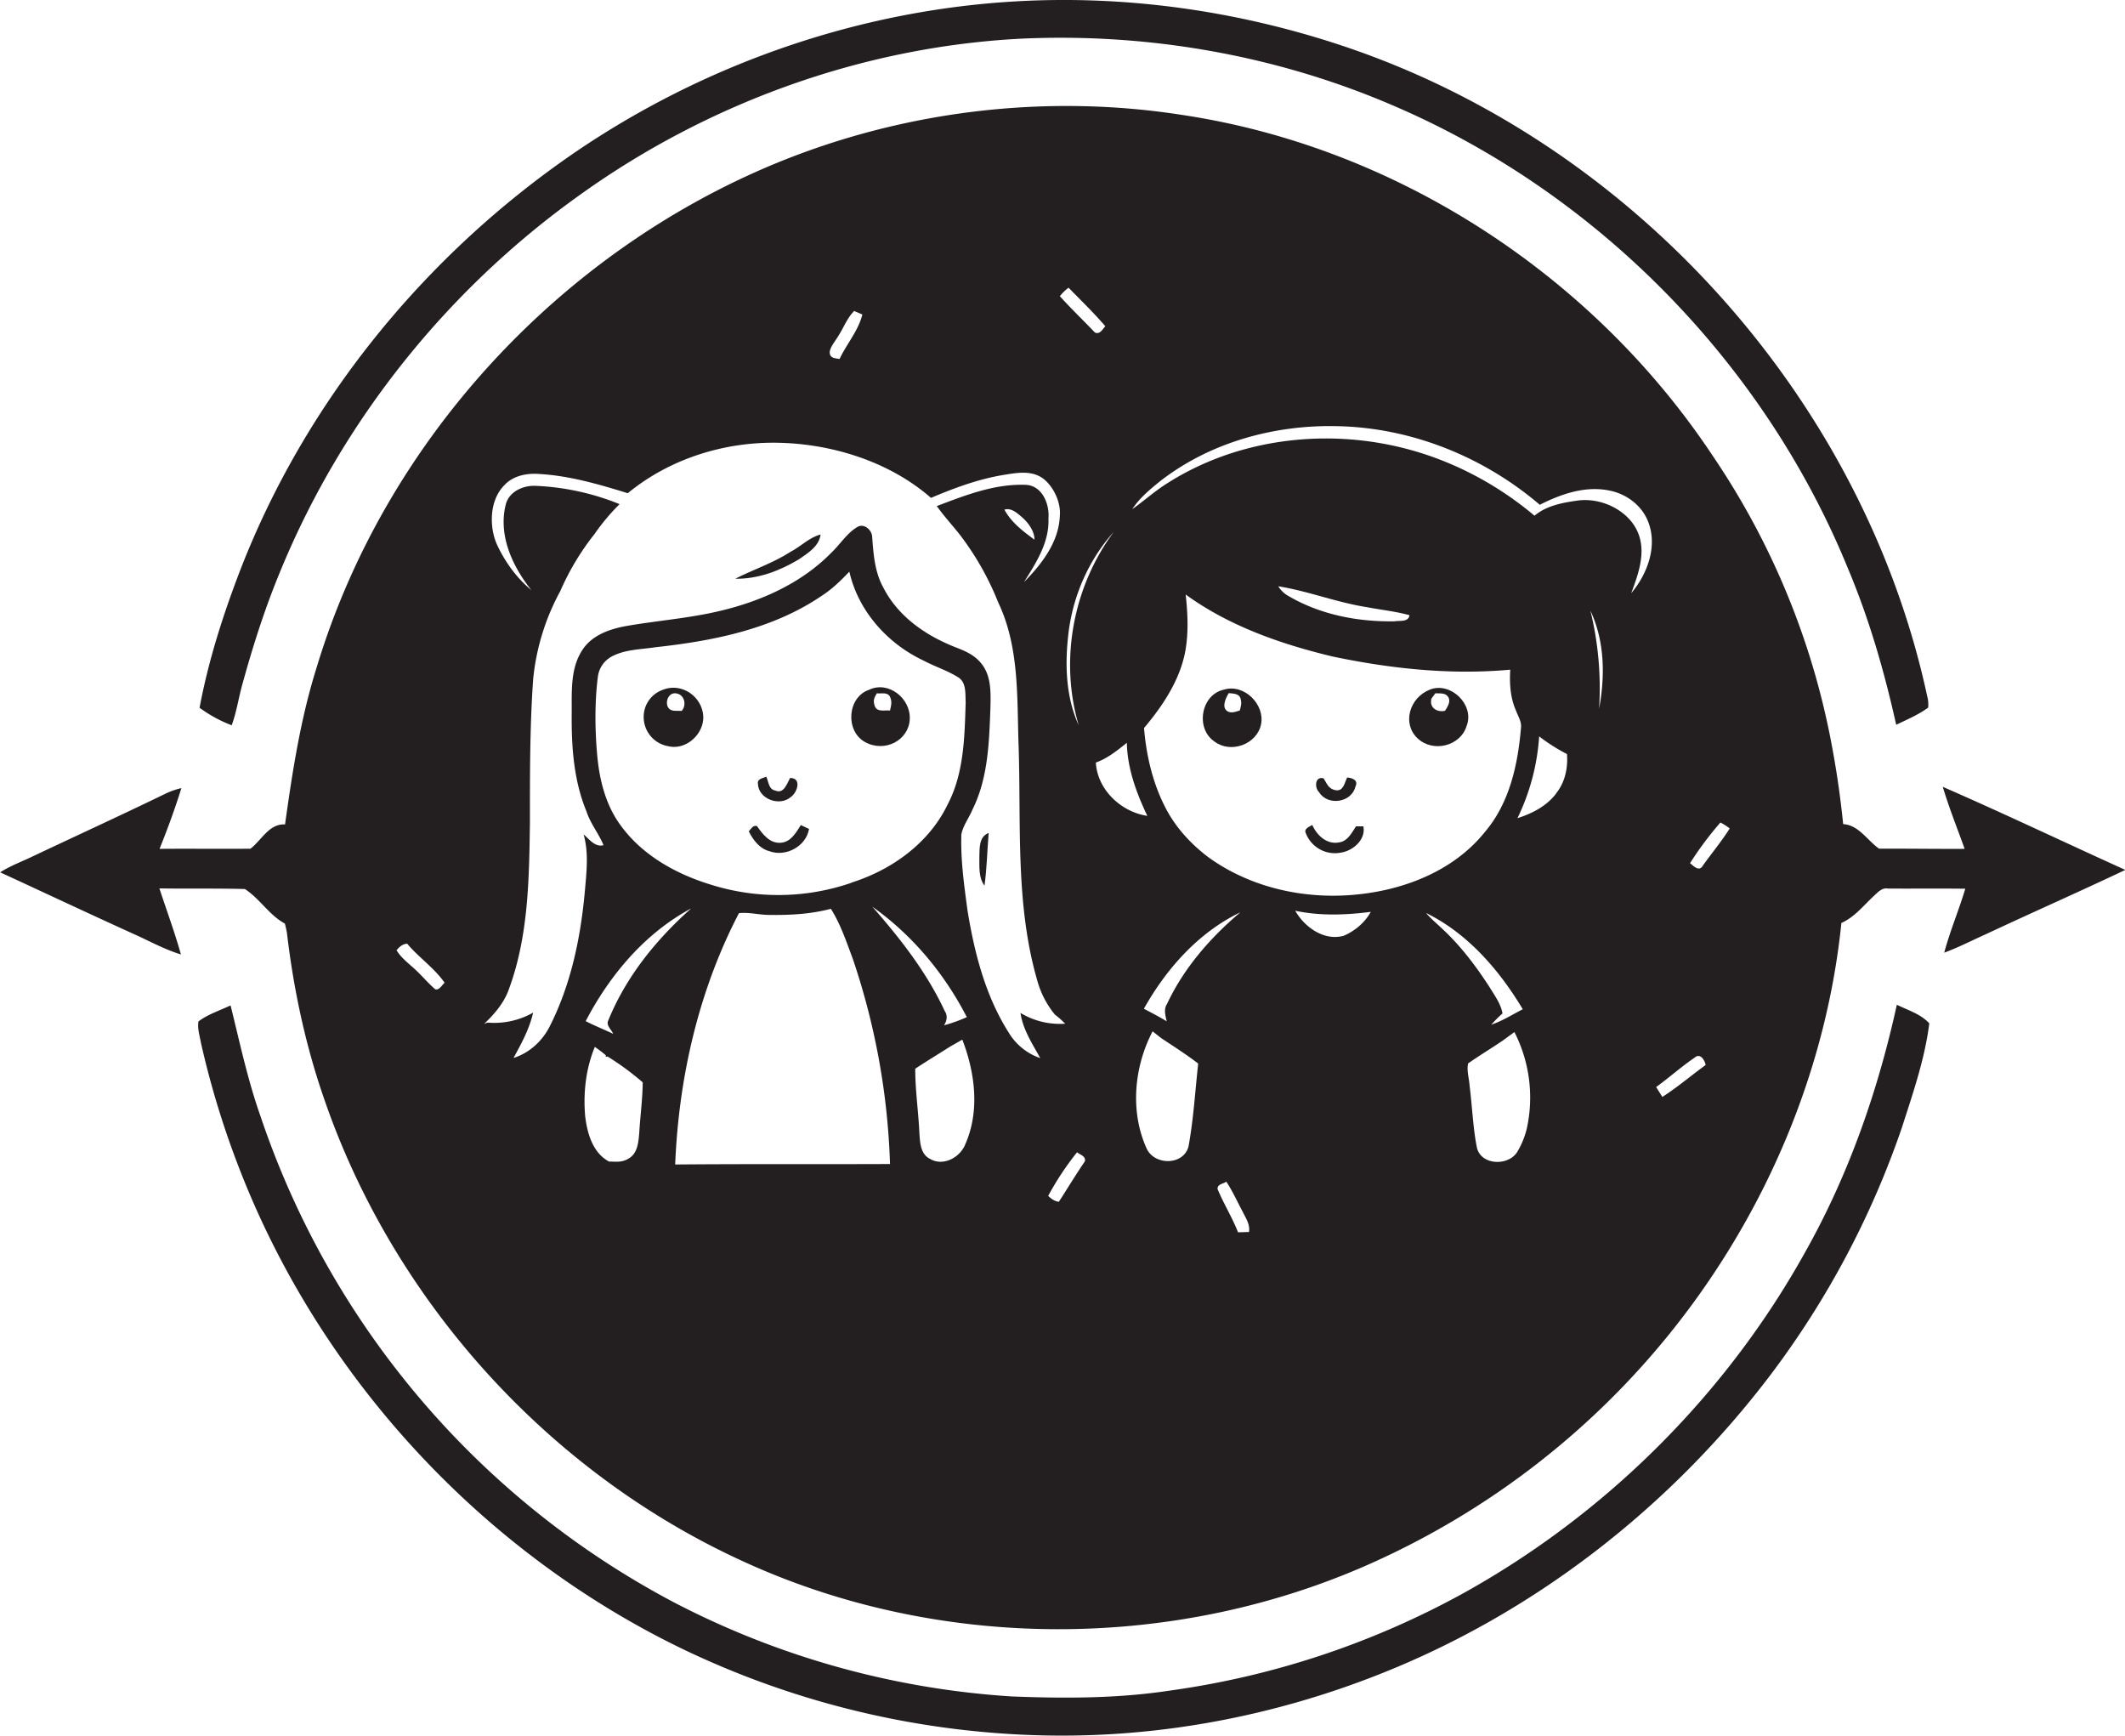<svg id="Layer_1" data-name="Layer 1" xmlns="http://www.w3.org/2000/svg" viewBox="0 0 1322.5 1080"><title>biseeise_Kids_flat_black_logo_White_background_53bae586-ad9e-4117-8edd-d2ea39792470</title><path d="M492.1,496c4.1-2.7,7.1-12-.4-11.9-1.9,3.4-3.9,10.2-9.2,7.8-4.2-.7-4.1-5.5-5.6-8.6-2.1,1-5.8,1.2-5.2,4.5C472.1,497.2,485.1,502,492.1,496Z" fill="#231f20"/><path d="M412.9,429.1a17.8,17.8,0,0,0-12.3,16.6,18.4,18.4,0,0,0,15.2,18.6c11.7,2.9,23.5-8.6,21.7-20.3S423.5,425,412.9,429.1Zm11.4,13.3c-3-.4-6.8.8-8.6-2.4s0.3-9.5,5.4-8.5S427.4,438.9,424.2,442.4Z" fill="#231f20"/><path d="M151.2,424.5c6.6-23.9,14.2-47.5,23.8-70.4,38.4-92.8,103.6-174,185.3-232.4,79.9-57.5,176.1-92.4,274.5-97.6,79.8-3.8,160.6,10.4,233.9,42.3,126.1,54.5,229.2,159.8,281.2,286.9,13.3,31.5,22.8,64.4,30.2,97.7,6.8-3.3,13.8-6.2,19.9-10.7a19.6,19.6,0,0,0-.6-7.1C1159.4,247.6,1016,88.9,836.1,28.7,770.4,6.7,700.5-3.2,631.4.9c-97.5,5.7-193.1,39-273.7,94-92.9,63.6-167.5,154.7-208.2,259.9-10.7,27.8-19.8,56.3-25.3,85.6a83.9,83.9,0,0,0,20,10.9C147.4,442.6,148.6,433.3,151.2,424.5Z" fill="#231f20"/><path d="M1209.1,489.6c3.9,13.1,9,25.7,13.6,38.6-17.7.1-35.5-.2-53.2-0.1-7.4-5.1-12.6-14.7-22.4-15.3q-2.6-25.8-7.5-51.3a475.6,475.6,0,0,0-73.9-178.2C991.2,171.2,868.9,91.4,735.6,71.5,650.5,58.2,561.8,69,482.2,101.9c-134.7,55.8-242.8,173.2-285,313-10.1,31.9-15.2,65.1-19.8,98.1-9.9-.6-14.6,9.8-21.5,15.1-18.9.2-37.7-.1-56.6,0.1,5-12.4,9.6-25,13.6-37.8a47,47,0,0,0-10.4,3.7c-27.2,13.2-54.7,25.8-82,38.7-6.8,3.3-14,5.9-20.4,10,27.8,12.8,55.6,25.9,83.4,38.5,9.6,4.3,18.9,9.5,29.1,12.6-3.9-13.9-8.9-27.4-13.4-41.1,17.7,0.3,35.5-.1,53.2.4,9.2,5.9,15.1,16.2,24.9,21.5,0.5,2,1,4,1.3,6,4.1,34.7,11.4,69.1,22.8,102.1,42.6,124.9,137.5,231,257.1,286.9,124.5,58.7,274.7,58.5,399.6.9a502.7,502.7,0,0,0,137.9-93.8c82.9-79.4,138.3-188,150-302.5,8.2-3.6,13.7-10.8,20.1-16.7,2.5-2.3,5.1-5.4,8.9-4.7,16,0.1,32-.1,48.1.1-4,13.4-9.5,26.3-13.1,39.8,8.7-3.2,17-7.5,25.5-11.3,29-13.6,58.3-26.5,87.2-40.2C1284.7,524.1,1247.2,506.2,1209.1,489.6ZM587.5,638c1.8-2.7,2.4-6,.5-8.8-11.2-24.1-27.7-45.2-45.1-65,24.9,17.6,44.9,41.7,58.8,68.7A95.3,95.3,0,0,1,587.5,638Zm13.3,73.9c-3.2,8.3-13.8,14.1-22,9.2-5.9-2.9-6.2-10.1-6.6-15.8-0.6-13.5-2.6-26.8-2.6-40.3,7.1-4.7,14.4-9.1,21.6-13.7l7.7-4.4C606.8,667.3,609.9,691.3,600.8,711.9Zm-46.9,12.4c-44.5.2-89.1-.1-133.7,0.3,2.2-54,14.6-108.3,39.7-156.4,6.2-.7,12.5,1.1,18.8,1.1,12.9,0.2,25.9-.5,38.4-3.8,6.1,9.7,9.7,20.6,13.7,31.3A440.1,440.1,0,0,1,553.9,724.3Zm-24-175a139.6,139.6,0,0,1-87.4,1.2c-21.7-6.6-42.8-18.3-56.3-37-9.2-12.5-13.1-28-14.5-43.3s-1.7-32.9.4-49.2a16.7,16.7,0,0,1,9.4-12.9c8.3-4.1,17.8-4,26.7-5.4,35.7-3.9,72.5-11.2,102.8-31.7,6.6-4.2,12.2-9.6,17.6-15.3,5.5,24.4,23.7,44.8,46.1,55.3,7.1,3.8,14.9,6.2,21.7,10.5,5.1,3.2,4.3,10.2,4.6,15.5-0.7,21.5-1,44.2-11.3,63.7C578.2,524.6,555,541.3,529.9,549.2Zm-100,16.2c-21.7,19.3-40.4,42.5-51.4,69.6-1.4,3.1,2.1,5.5,3.1,8.2-5.6-2.7-11.5-5-17.1-7.9C379.5,606.7,401.2,580.9,429.9,565.4Zm-59.6,86c2.3,1.6,4.6,3.3,6.7,5.1v1l1.1-.2A168.4,168.4,0,0,1,400,673.5c-0.1,10.7-1.6,21.3-2.2,32-0.5,5.3-1,11.6-5.8,14.9s-8.5,2.3-12.9,2.4c-10.2-5.4-13.6-17.5-14.9-28.1C362.9,680,364.6,665,370.2,651.4Zm282,92.7A182.3,182.3,0,0,1,670.3,717c1.9,1.6,5.6,2.4,4.9,5.6-5.6,8.2-10.8,16.8-16.2,25.2C656.3,747.5,654.2,745.9,652.3,744.1Zm85.7-374.2c27,19.6,59.2,30.8,91.3,38.5,36.2,7.6,73.6,11.6,110.6,8.2-0.5,8.6,0,17.5,3.6,25.5,1.2,3.4,3.5,6.7,3.1,10.5-1.9,22.9-7.1,46.9-22.4,64.9-19,23.8-49.2,35.8-78.8,38.9-32.3,3.5-66.4-3.7-93.1-22.9-10.7-8-20.1-18.1-26.4-29.9-8.3-15.6-12.5-33.2-13.9-50.7,11.6-13.8,22.1-29.4,25.6-47.4C739.8,393.7,739.2,381.7,737.9,369.8Zm57.5-5.2c18.7,3,36.5,10.1,55.2,13,8.8,1.7,17.8,2.6,26.5,5-0.7,4.5-6,3.2-9.2,3.8-22.7.4-45.9-4-65.7-15.5A17.3,17.3,0,0,1,795.4,364.6ZM989.8,380c8.9,18.9,9.2,40.7,5.4,61A202.6,202.6,0,0,0,989.8,380ZM928.1,637.6a84.5,84.5,0,0,1,7-7c-1.1-6-4.8-11-7.9-16.1-8.4-13-17.7-25.4-29-36-3.6-3.5-7.5-6.6-10.7-10.4,25.9,12.7,45.6,35.5,60.2,59.9C941.2,631.3,935,635.3,928.1,637.6Zm22.2,64.2a51.1,51.1,0,0,1-6,14.9c-5.5,9.1-22.9,8.5-25.2-2.9s-2.9-25.6-4.5-38.3c-0.3-4.6-1.9-9.3-.9-13.8,7-4.9,14.3-9.3,21.4-14.1l7.4-5.4A89.6,89.6,0,0,1,950.3,701.8Zm18.3-208.2c-5.9,7.9-15,12.6-24.2,15.5a137,137,0,0,0,13.5-50.9,112.2,112.2,0,0,0,17.3,11C975.9,477.8,974,486.8,968.5,493.6ZM853.1,567.4c-3.6,6.6-9.7,11.7-16.6,14.8-12.2,3.6-24.6-5.2-30.4-15.5C821.6,570,837.5,569.4,853.1,567.4ZM777.3,766.6l-6.8.2c-3.6-9.2-8.9-17.7-12.7-26.8-0.4-3.2,3.5-3.3,5.4-4.7,4,6,6.9,12.6,10.3,18.9C775.4,758.1,778.1,762,777.3,766.6Zm-5.5-198.8c-18.7,15.8-35.1,34.7-45.5,56.9-2.2,3.3-1,7.2-.2,10.8-4.6-2.8-9.4-5.3-14.2-7.8C725.8,602.9,745.7,580.4,771.7,567.8Zm-54.4,74,5.2,4.1c7.8,5.2,15.7,10.2,23.1,15.9-1.9,17.2-2.9,34.5-6,51.5-3.1,12.1-21.5,12-26.2,1.1C703.2,691.5,705.8,663.8,717.3,641.8Zm317.2,40.8c-1.3-2.1-2.6-4.1-3.9-6.2,8.2-5.9,15.7-12.7,24-18.3,3.4-3.1,6.3,1.6,6.8,4.6C1052.4,669.3,1043.9,676.6,1034.5,682.6ZM721.9,299.5c31.3-24.4,71.7-35.4,111.1-34.3,45.9,1.1,90.5,19.2,125.3,48.9,13.2-6.7,28.2-11.9,43.1-8.9,10.7,2,20.5,9.3,24.4,19.6,5.9,15.2-.6,32.5-10.6,44.3,4.6-12.3,9.7-26.3,3.6-39s-22-20.4-36.4-18.7c-9.5,1.3-19.8,3.1-27.4,9.5-25.9-21.8-57.1-37.4-90.4-44.1-46.7-9.5-97.3-2-137.8,23.7-7.8,4.8-14.6,11-22.1,16.3C709.1,310,715.5,304.7,721.9,299.5Zm-7.7,208.2c-16.4-2.4-31.2-16.2-32.2-33.2,7.3-2.6,13.3-7.5,19.3-12.3C701.6,478.2,707.3,493.5,714.1,507.8Zm-42.5-55.6c-8.1-17.2-9-37-7-55.7,2.4-24.1,12.3-47.4,28.5-65.5C667.7,365.3,659.2,411.3,671.6,452.2Zm-6.7-273.1c7.7,7.9,15.7,15.6,22.9,24-1.8,1.9-3.3,5.3-6.5,3.9-7.2-7.6-14.8-14.8-21.8-22.6A30.1,30.1,0,0,1,664.9,179.1ZM522.2,208.3c3.1-5,5.2-10.6,9.4-14.8l5.1,2.2c-2.5,10.1-9.8,18.3-14.2,27.7-2.5-.5-5.8-0.4-6.1-3.7S520.1,212,522.2,208.3ZM316.9,615c12-32.8,12.4-68.2,12.9-102.7,0-29.8-.1-59.7,2-89.5a143.3,143.3,0,0,1,16.9-55A159.5,159.5,0,0,1,370,332.3a131.6,131.6,0,0,1,15.6-18.6A156.2,156.2,0,0,0,333,302.3c-7.6-.2-16.1,3.6-18.2,11.5-4.9,19.2,4.1,38.6,15.9,53.4-9.1-7.5-16.2-17.3-21.2-27.9s-5.3-27.8,4.5-37.5c5.3-5.7,13.5-7.4,21-6.9,19.1,1,37.6,6.4,55.7,12,26-21.4,59.9-32,93.3-31.4s69.3,11.5,95.4,34.3c14.4-6.1,29.2-11.6,44.7-14.2,7.5-1.2,15.8-2.9,22.9.8s13.4,14.8,12.6,24.4c-0.6,16.5-11.2,30.1-22.3,41.4,7.5-12,15.8-24.7,15.2-39.5,0.8-8.9-3.8-20.5-14-21-19.4-.8-37.8,6.5-55.5,13.2,4.5,6.3,9.7,11.9,14.5,18A177.3,177.3,0,0,1,621.3,375c13.1,27.5,11.6,58.6,12.6,88.2,1.7,49.1-2.2,99.3,11.7,147.1a57.4,57.4,0,0,0,10.9,21,56,56,0,0,1,6.4,5.7,47.5,47.5,0,0,1-27.8-6.7c1.5,10.3,7.4,19.2,12.3,28.1a36.7,36.7,0,0,1-19.7-16c-14.5-22.9-21.3-49.6-25.6-76.1-2.1-15.6-4.3-31.3-3.8-47.1,1.1-5.6,4.8-10.3,7-15.6,9.7-19.6,10.3-41.9,11.1-63.3,0.2-9.2.6-19.4-5.4-27.1s-14.3-9.2-21.9-12.8c-16.1-7.2-31-18.5-39.2-34.5-5.5-9.7-6.3-21-7.1-31.8-0.1-4.3-5.1-8.7-9.2-6.2-6.6,3.9-10.7,10.8-16.2,16-18.8,19.2-44.2,30.4-70,36.4-19.1,4.5-38.7,5.9-58,9.3-10.2,1.9-21.1,5.7-27,14.9-7.6,11.6-6.5,26.1-6.6,39.3-0.2,20.7,1.2,41.8,9.2,61.1,2.4,7.5,7.6,13.7,10.6,21-5.3,1.4-8.8-3.7-12.4-6.7,3.3,11.5,1.8,23.5.8,35.2-2.6,28.9-8.6,58-21.8,84.1-4.6,9.2-12.7,16.7-22.6,19.8,4.9-9,9.9-18.1,12.2-28.2a49,49,0,0,1-28.4,6.2l-2.1.8C307.8,630.9,313.9,623.9,316.9,615ZM625.1,317.1c4.3-1.2,7.7,2,10.8,4.6s8,8.3,7.9,14.1C636.7,330.6,629.3,325,625.1,317.1ZM246.8,591.3c1.7-2.1,3.7-3.9,6.6-4.1,7.2,8.6,16.8,15,23.3,24.3-1.7,1.4-3.1,4.7-5.8,4.1-4.2-3.6-7.8-7.9-11.8-11.7S249.9,596.4,246.8,591.3ZM1059.5,539c-2.2,3.5-5.7-.3-7.7-1.9a212.6,212.6,0,0,1,18.9-25.3,36.5,36.5,0,0,1,5.8,3.7C1071.4,523.6,1065.1,531.1,1059.5,539Z" fill="#231f20"/><path d="M1123.8,778.5c-49.5,89.4-124.9,164.3-214.4,213.6a528.8,528.8,0,0,1-180.9,59.8c-32.7,5-65.8,5-98.8,3.7a526.9,526.9,0,0,1-210-58.4A534.9,534.9,0,0,1,162,694.2c-7.9-22.4-12.8-45.6-18.5-68.6-6.7,3.2-14.1,5.5-20,10-0.7,4.5.8,9,1.6,13.5a550.6,550.6,0,0,0,25.2,81.5C201,858.9,301.3,966.7,425.7,1026.5a546.5,546.5,0,0,0,226.6,53.4c70.1,1.2,140.2-12.1,205.4-37.8,96.8-38,181.8-104.2,244.5-187a551.4,551.4,0,0,0,81.5-153.6c6.8-21.2,14.2-42.5,17-64.7-5.2-5.8-13.3-8.2-20.2-11.6C1168.8,678.6,1150.6,730.8,1123.8,778.5Z" fill="#231f20"/><path d="M834.7,530.5c7.5-1.2,15.4-8.1,13.8-16.3h-4.6c-2.7,4.1-5.3,9.4-10.7,10-7.5,1.4-13.7-4.5-16.5-10.9-1.8,1.2-5.4,2.3-4,5.2A19.4,19.4,0,0,0,834.7,530.5Z" fill="#231f20"/><path d="M485.8,524.4c-6.8.5-11.2-5.4-14.7-10.4-2.5-.7-3.7,1.8-5.1,3.3,2.7,5.3,6.6,10.7,12.7,12.3,10.2,3.9,23-2.9,24.8-13.8l-5.1-2.4C495.4,518.1,492.1,524.1,485.8,524.4Z" fill="#231f20"/><path d="M755.8,461.4c10.1,7.7,26.4,1.8,29-10.6s-10.5-25.5-23-21.7C747.4,432.1,743.8,453.3,755.8,461.4Zm8.9-30.1c2.7,0.3,6.5.1,7.4,3.5s0,4.9-.5,7.3c-2.8.8-6.2,2.3-8.6-.3S762.9,434.3,764.7,431.3Z" fill="#231f20"/><path d="M912.8,451.6c5-13.1-10-27.6-22.9-22.5s-17.4,21.3-7.6,30.4S909.1,464.1,912.8,451.6Zm-22.1-16.7,2.6-3.5c2.8,0.2,6.2-.5,8,2.3s-0.4,6.1-2,8.6C894.4,443.4,889.5,440.4,890.8,434.9Z" fill="#231f20"/><path d="M843.6,489.3c2-3.9-2.3-5.3-5.2-5.5-1.6,3.2-2.3,8.7-7.1,7.9s-5.6-4.5-7.6-7.4c-5.4-1.4-5.7,5.8-2.8,8.6C826.3,501.7,841.3,499.5,843.6,489.3Z" fill="#231f20"/><path d="M609.5,533.3c0.1,6-.6,12.7,3.2,17.8,1.5-10.9,1.7-21.9,2.6-32.8C609.1,520.7,609.7,527.8,609.5,533.3Z" fill="#231f20"/><path d="M540.9,429.2c-13.6,4.6-15,25.6-2.6,32.5s27.3-1.1,27.9-14.2S552.8,423.5,540.9,429.2Zm12.9,12.9c-3.2-.3-8,1.2-9.4-2.8s0.1-5.6,1.3-7.9c2.8,0.4,6.7-1,8.2,2.2S554.5,439.3,553.9,442.1Z" fill="#231f20"/><path d="M510.7,332.6c-7.1,1.8-12.2,7.4-18.6,10.7-10.8,7-23.1,11-34.5,16.8,14,0.3,27.6-4.9,39.5-12C502.7,344.2,509.7,340.1,510.7,332.6Z" fill="#231f20"/></svg>